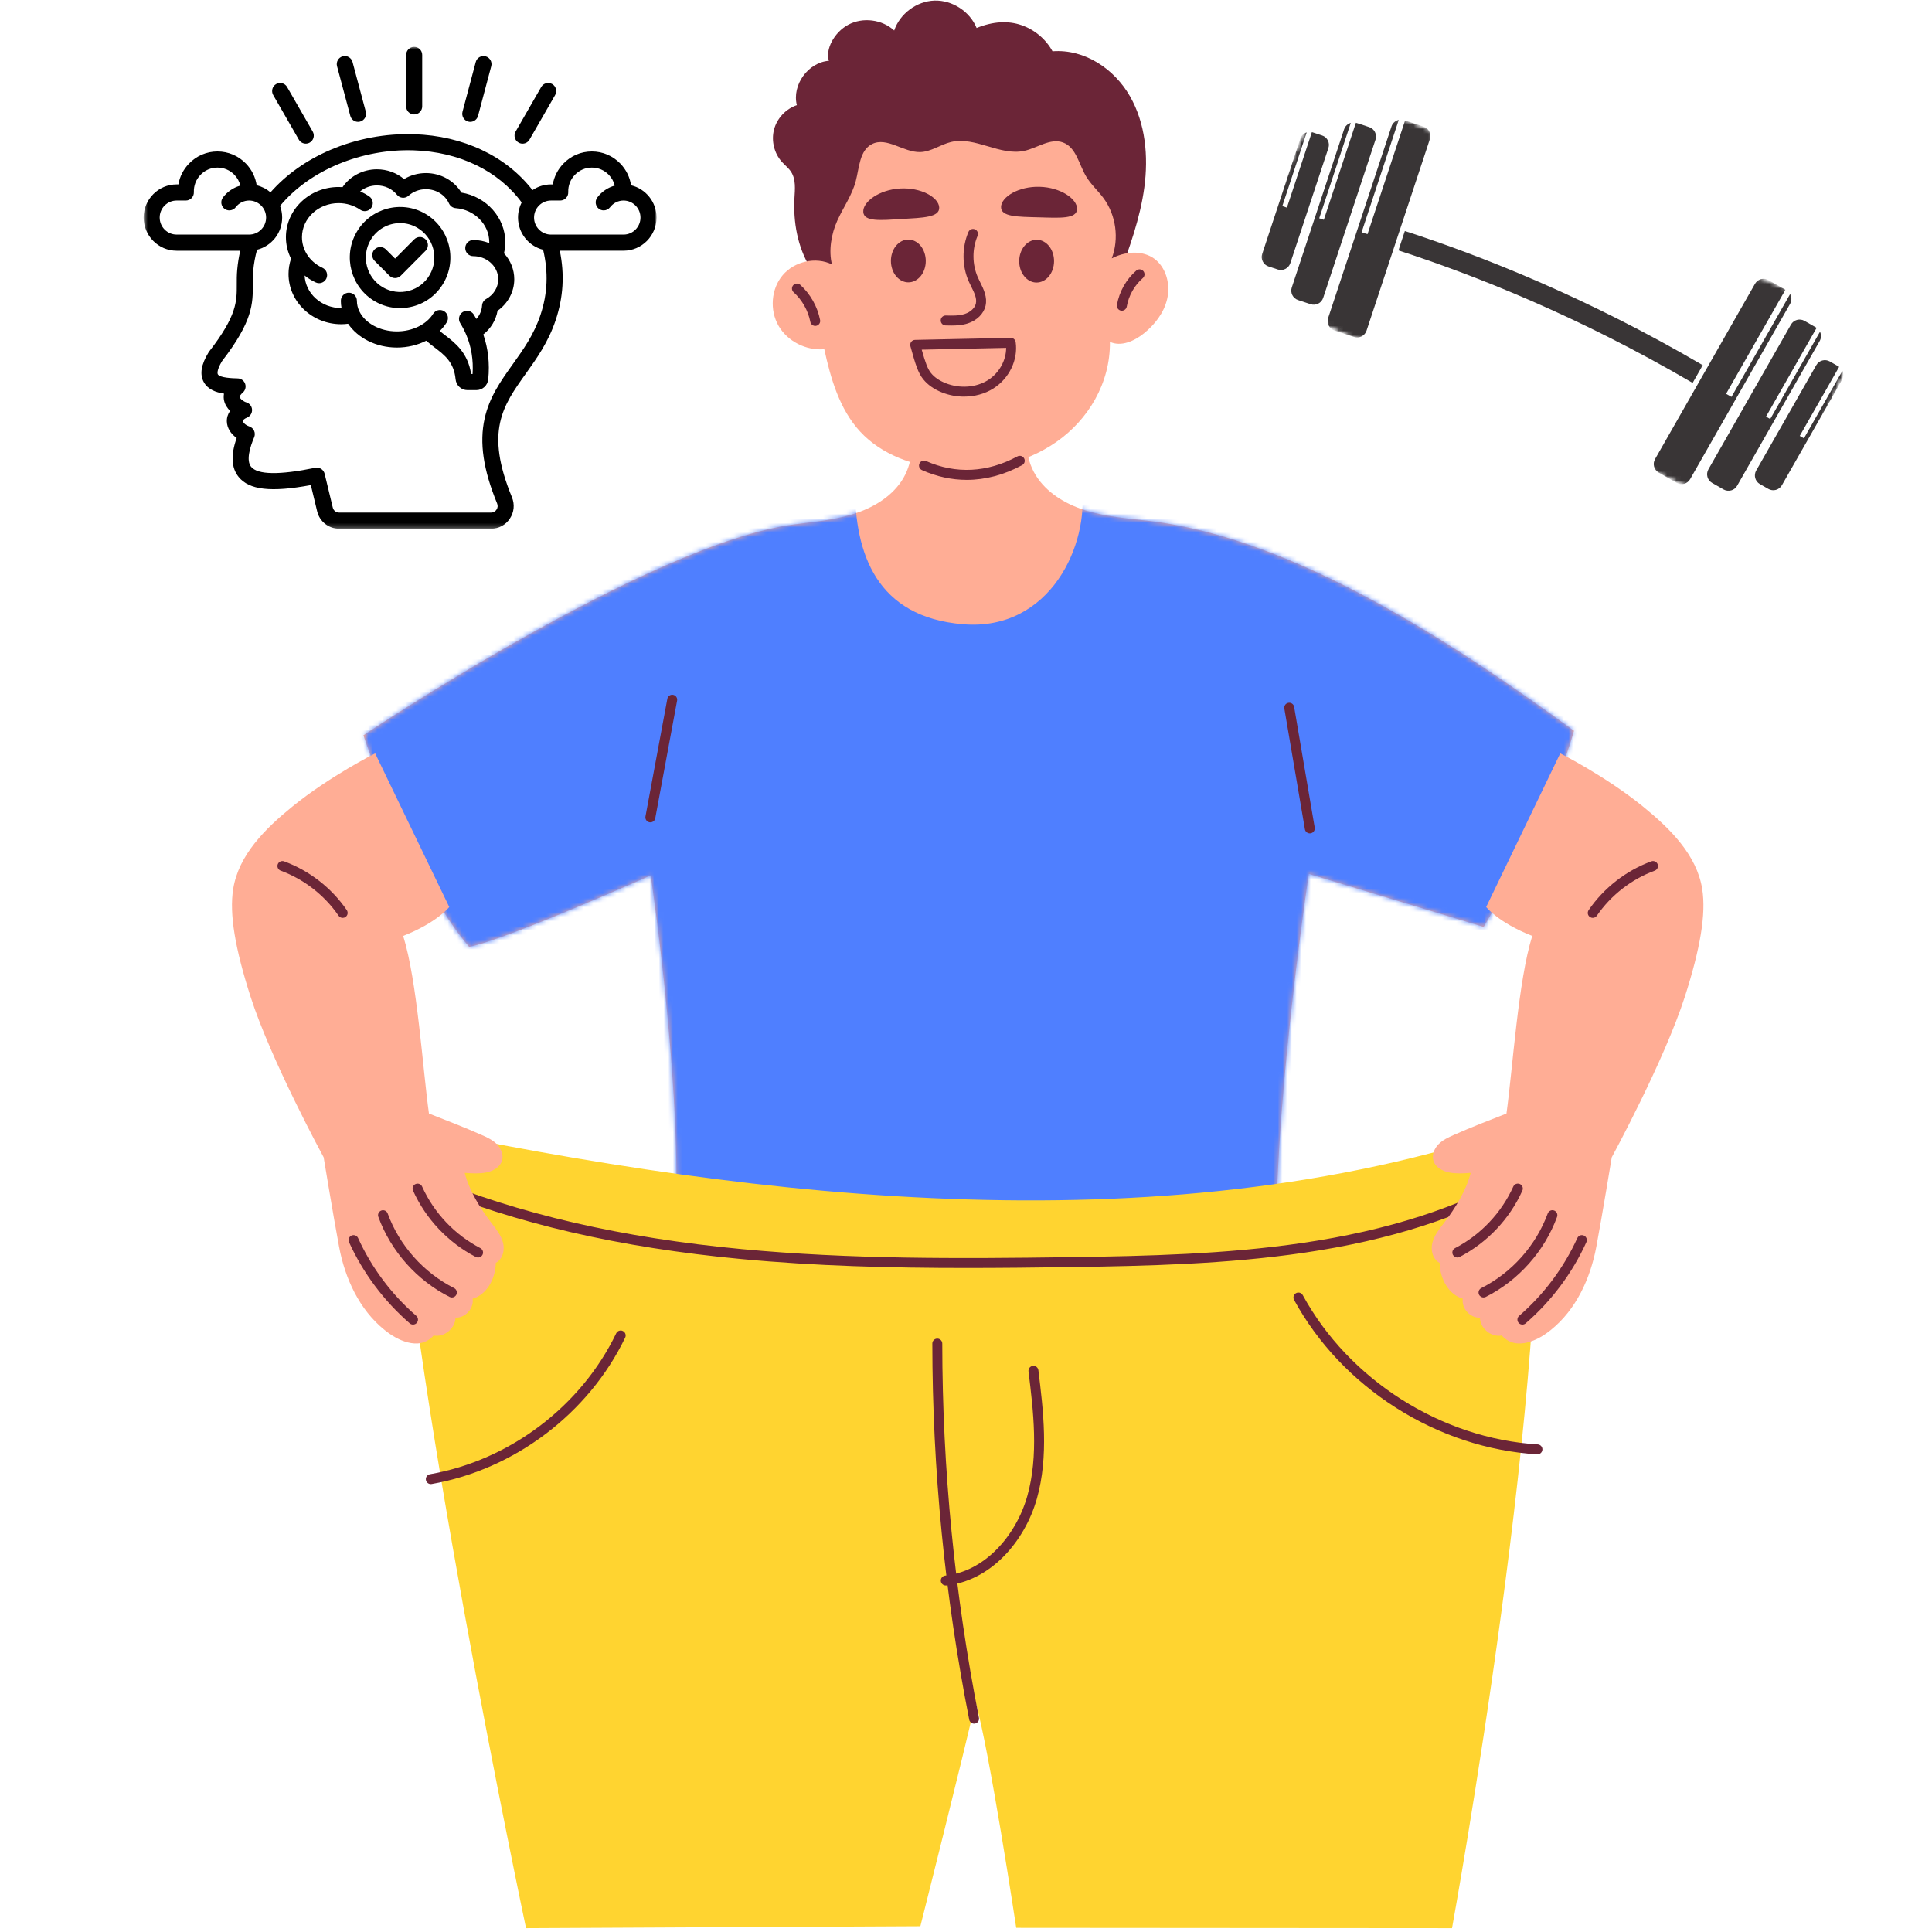 <svg width="412" height="412" viewBox="0 0 412 412" fill="none" xmlns="http://www.w3.org/2000/svg">
<g clip-path="url(#clip0_46_251)">
<path d="M316.389 197.662L279.1 186.358C279.1 186.358 270.748 241.945 272.474 269.417C228.653 287.821 187.694 286.601 143.389 269.348C146.889 240.493 138.763 186.675 138.763 186.675C138.763 186.675 107.651 200.527 100.04 201.898C87.764 187.695 77.502 156.805 77.502 156.805C77.502 156.805 138.498 115.854 169.379 111.828C173.594 111.28 177.855 110.894 181.912 109.631C185.968 108.371 189.874 106.123 192.242 102.598C194.611 99.073 195.134 94.121 193.228 90.819C202.428 90.224 211.671 90.228 220.387 89.74C218.113 93.427 218.789 98.443 221.286 101.985C223.779 105.527 227.797 107.755 231.951 108.984C236.11 110.213 240.466 110.551 244.771 111.048C276.14 114.672 310.392 137.428 335.654 155.841C330.168 174.957 316.389 197.662 316.389 197.662Z" fill="#FFAD95"/>
<mask id="mask0_46_251" style="mask-type:luminance" maskUnits="userSpaceOnUse" x="77" y="89" width="259" height="194">
<path d="M77.406 89.731H335.751V282.827H77.406V89.731Z" fill="white"/>
</mask>
<g mask="url(#mask0_46_251)">
<mask id="mask1_46_251" style="mask-type:luminance" maskUnits="userSpaceOnUse" x="77" y="89" width="259" height="194">
<path d="M316.387 197.662L279.098 186.359C279.098 186.359 270.746 241.945 272.472 269.417C228.651 287.822 187.692 286.601 143.387 269.349C146.887 240.493 138.761 186.676 138.761 186.676C138.761 186.676 107.649 200.527 100.038 201.898C87.762 187.695 77.5 156.805 77.5 156.805C77.5 156.805 138.496 115.854 169.377 111.828C173.592 111.28 177.854 110.895 181.91 109.631C185.966 108.372 189.872 106.123 192.241 102.598C194.609 99.073 195.132 94.122 193.226 90.82C202.426 90.224 211.669 90.228 220.385 89.74C218.111 93.428 218.787 98.444 221.284 101.986C223.777 105.528 227.795 107.755 231.949 108.984C236.108 110.214 240.464 110.552 244.769 111.049C276.138 114.672 310.39 137.428 335.652 155.842C330.166 174.957 316.387 197.662 316.387 197.662Z" fill="white"/>
</mask>
<g mask="url(#mask1_46_251)">
<path d="M182.3 103.617C182.3 118.069 186.875 131.595 205.395 133.12C223.915 134.644 232.391 116.141 230.657 103.617C228.922 91.089 318.94 103.832 318.94 103.832L367.824 131.946L386.293 309.657L29.53 328.704L17.203 157.576L75.201 73.105L182.3 103.617Z" fill="#4F7FFF"/>
</g>
</g>
<path d="M327.086 239.148C288.598 252.927 247.172 257.004 206.315 255.783C165.454 254.563 124.944 248.168 84.734 239.713C86.071 287.753 112.176 411.184 112.176 411.184L196.267 410.772C196.267 410.772 205.527 374.053 208.02 362.973C210.928 372.738 216.71 411.115 216.71 411.115L309.645 411.184C309.645 411.184 331.793 289.466 327.086 239.144V239.148Z" fill="#FFD430"/>
<path d="M206.128 270.397C189.98 270.397 174.009 269.991 158.05 268.487C132.081 266.042 110.019 260.94 90.603 252.884C90.064 252.661 89.807 252.04 90.029 251.496C90.256 250.956 90.873 250.699 91.417 250.926C110.636 258.897 132.497 263.951 158.247 266.376C181.256 268.543 204.333 268.427 227.92 268.093C244.869 267.858 261.427 267.446 277.66 265.074C295.945 262.401 311.068 257.535 323.905 250.203C324.415 249.916 325.061 250.091 325.348 250.601C325.64 251.106 325.464 251.757 324.954 252.044C311.887 259.51 296.514 264.457 277.968 267.168C261.607 269.562 244.971 269.973 227.95 270.213C220.63 270.316 213.362 270.397 206.128 270.397Z" fill="#6B2537"/>
<path d="M238.5 59.21C240.809 52.939 243.13 46.605 244.025 39.983C244.92 33.361 244.286 26.332 240.971 20.533C237.66 14.729 231.339 10.412 224.447 10.935C223.021 8.331 220.592 6.296 217.783 5.345C214.973 4.39 211.808 4.536 208.261 5.966C206.831 2.446 203.083 0.008 199.288 0.124C195.489 0.244 191.9 2.904 190.687 6.506C188.113 4.137 184.01 3.615 180.918 5.26C177.83 6.909 175.971 10.605 176.763 12.965C172.343 13.277 168.839 18.126 169.931 22.422C167.589 23.206 165.695 25.223 165.066 27.613C164.436 30.003 165.092 32.693 166.745 34.526C167.396 35.254 168.197 35.854 168.719 36.676C169.747 38.287 169.525 40.351 169.418 42.257C169.143 47.35 170.069 52.601 172.711 56.965C175.354 61.33 179.83 64.696 184.888 65.36C192.773 66.392 200.187 61 208.141 60.794C217.23 60.559 226.195 67.091 238.504 59.214L238.5 59.21Z" fill="#6B2537"/>
<path d="M177.421 56.387C173.956 54.695 169.421 55.727 166.923 58.666C164.426 61.604 164.101 66.144 166.028 69.481C167.956 72.821 171.943 74.805 175.781 74.47C177.117 80.582 178.972 87.204 183.409 92.018C188.022 97.021 194.905 99.415 201.677 100.015C209.909 100.743 218.488 98.974 225.264 94.25C232.044 89.53 236.798 81.7 236.691 72.903C239.081 73.995 241.895 72.74 243.938 71.091C246.273 69.211 248.204 66.705 248.89 63.793C249.575 60.88 248.842 57.544 246.615 55.543C244.388 53.539 240.632 53.278 237.085 55.094C238.683 50.883 237.998 45.881 235.325 42.253C234.143 40.651 232.609 39.31 231.599 37.593C230.078 35.023 229.496 31.421 226.694 30.384C223.992 29.386 221.242 31.549 218.432 32.166C213.254 33.297 207.994 29.056 202.837 30.273C200.576 30.808 198.567 32.363 196.246 32.427C192.678 32.53 189.131 29.116 185.949 30.727C183.298 32.072 183.246 35.721 182.497 38.603C181.709 41.627 179.816 44.232 178.539 47.084C177.263 49.937 176.672 53.47 177.421 56.391V56.387Z" fill="#FFAD95"/>
<path d="M202.888 69.421C202.464 69.421 202.045 69.408 201.638 69.4C201.055 69.382 200.593 68.894 200.61 68.312C200.623 67.725 201.107 67.262 201.698 67.279C203.073 67.318 204.499 67.356 205.75 66.945C206.957 66.551 207.883 65.686 208.101 64.744C208.358 63.626 207.758 62.414 207.12 61.125C206.945 60.765 206.76 60.396 206.593 60.024C205.129 56.73 205.103 52.781 206.516 49.466C206.748 48.931 207.373 48.678 207.908 48.909C208.448 49.136 208.696 49.761 208.469 50.301C207.279 53.085 207.304 56.396 208.534 59.163C208.679 59.497 208.846 59.831 209.022 60.187C209.759 61.677 210.594 63.369 210.165 65.224C209.776 66.898 208.337 68.329 206.409 68.958C205.244 69.344 204.036 69.421 202.893 69.421H202.888Z" fill="#6B2537"/>
<path d="M205.587 84.583C204.015 84.583 202.418 84.292 200.914 83.701C199.184 83.02 197.822 82.06 196.858 80.853C195.775 79.49 195.226 77.756 194.143 73.82C194.057 73.503 194.121 73.169 194.314 72.903C194.511 72.642 194.815 72.483 195.141 72.479L215.52 72.042C216.051 72.034 216.518 72.419 216.591 72.95C217.134 76.724 215.224 80.698 211.841 82.84C210.02 83.992 207.827 84.579 205.587 84.579V84.583ZM196.554 74.569C197.368 77.447 197.826 78.664 198.516 79.533C199.24 80.446 200.31 81.182 201.69 81.726C204.709 82.913 208.166 82.656 210.706 81.049C213.074 79.55 214.569 76.826 214.56 74.184L196.55 74.569H196.554Z" fill="#6B2537"/>
<path d="M239.236 66.256C239.176 66.256 239.111 66.251 239.051 66.243C238.473 66.14 238.088 65.592 238.19 65.014C238.687 62.187 240.152 59.587 242.315 57.698C242.756 57.313 243.424 57.36 243.81 57.801C244.195 58.242 244.148 58.91 243.711 59.296C241.912 60.868 240.696 63.026 240.281 65.378C240.191 65.892 239.741 66.256 239.24 66.256H239.236Z" fill="#6B2537"/>
<path d="M173.845 69.502C173.352 69.502 172.907 69.151 172.808 68.65C172.328 66.226 171.061 63.973 169.236 62.315C168.799 61.921 168.769 61.249 169.163 60.816C169.557 60.384 170.225 60.354 170.658 60.743C172.821 62.709 174.32 65.374 174.885 68.239C175.001 68.813 174.628 69.37 174.05 69.481C173.982 69.498 173.913 69.502 173.845 69.502Z" fill="#6B2537"/>
<path d="M279.317 177.72C278.812 177.72 278.362 177.356 278.272 176.837L273.886 151.1C273.788 150.526 274.173 149.974 274.752 149.875C275.33 149.777 275.878 150.166 275.977 150.745L280.363 176.482C280.461 177.06 280.076 177.608 279.497 177.707C279.437 177.715 279.377 177.72 279.317 177.72Z" fill="#6B2537"/>
<path d="M138.69 175.368C138.626 175.368 138.562 175.359 138.493 175.351C137.919 175.244 137.538 174.687 137.645 174.113L142.309 149.022C142.416 148.444 142.969 148.067 143.543 148.174C144.121 148.281 144.498 148.834 144.391 149.408L139.731 174.503C139.637 175.012 139.191 175.368 138.69 175.368Z" fill="#6B2537"/>
<path d="M105.731 269.297C107.196 268.565 107.68 266.607 107.273 265.014C106.87 263.425 105.795 262.101 104.802 260.799C102.334 257.566 100.141 254.036 99.092 250.109C100.771 250.242 102.257 250.314 103.684 250.027C105.11 249.74 106.588 248.952 107.037 247.565C107.436 246.335 106.887 244.952 105.984 244.027C105.08 243.102 103.872 242.54 102.69 242.018C98.994 240.386 95.233 238.926 91.472 237.461C90.132 227.807 88.98 209.179 85.977 199.585C93.254 196.728 95.803 193.417 95.803 193.417L80.002 160.656C80.002 160.656 70.31 165.517 62.296 172.045C56.582 176.696 50.873 182.32 49.725 189.597C48.881 194.938 50.145 202.283 53.417 212.499C57.816 226.209 69.02 246.798 69.02 246.798C69.02 246.798 71.033 259.048 72.301 265.832C73.565 272.617 76.632 279.302 82.015 283.624C83.489 284.806 85.146 285.809 86.975 286.271C88.804 286.734 90.834 286.614 92.47 284.798C94.719 285.239 97.113 283.277 97.13 280.986C99.208 281.106 101.109 279.003 100.784 276.947C103.684 276.133 105.654 272.865 105.731 269.297Z" fill="#FFAD95"/>
<path d="M101.949 268.162C101.786 268.162 101.615 268.124 101.461 268.046C95.567 264.984 90.813 259.96 88.08 253.904C87.84 253.372 88.076 252.743 88.607 252.503C89.142 252.263 89.772 252.499 90.012 253.034C92.552 258.654 96.963 263.318 102.437 266.162C102.96 266.432 103.161 267.074 102.891 267.592C102.703 267.956 102.334 268.166 101.949 268.166V268.162Z" fill="#6B2537"/>
<path d="M96.361 276.69C96.202 276.69 96.039 276.651 95.885 276.574C88.912 273.062 83.37 266.839 80.684 259.506C80.479 258.958 80.761 258.349 81.314 258.148C81.862 257.943 82.47 258.23 82.672 258.778C85.177 265.609 90.343 271.409 96.84 274.685C97.363 274.947 97.573 275.585 97.311 276.107C97.123 276.476 96.75 276.69 96.361 276.69Z" fill="#6B2537"/>
<path d="M88.08 282.467C87.836 282.467 87.588 282.382 87.386 282.21C81.908 277.473 77.428 271.485 74.43 264.889C74.19 264.354 74.425 263.729 74.957 263.484C75.492 263.245 76.117 263.48 76.362 264.011C79.231 270.329 83.523 276.068 88.774 280.604C89.215 280.99 89.262 281.658 88.881 282.099C88.671 282.343 88.376 282.467 88.08 282.467Z" fill="#6B2537"/>
<path d="M73.076 195.739C72.738 195.739 72.404 195.58 72.203 195.28C69.209 190.912 64.827 187.498 59.859 185.669C59.31 185.468 59.028 184.859 59.229 184.311C59.43 183.763 60.043 183.48 60.591 183.682C65.966 185.66 70.712 189.352 73.95 194.081C74.28 194.565 74.16 195.225 73.676 195.554C73.492 195.679 73.282 195.739 73.076 195.739Z" fill="#6B2537"/>
<path d="M306.995 269.297C305.53 268.565 305.046 266.607 305.453 265.014C305.86 263.425 306.93 262.101 307.924 260.799C310.391 257.566 312.584 254.036 313.634 250.109C311.955 250.242 310.468 250.314 309.042 250.027C307.616 249.74 306.138 248.952 305.688 247.565C305.29 246.335 305.843 244.952 306.746 244.027C307.65 243.102 308.854 242.54 310.04 242.018C313.732 240.386 317.493 238.926 321.253 237.461C322.594 227.807 323.746 209.179 326.753 199.585C319.471 196.728 316.927 193.417 316.927 193.417L332.723 160.656C332.723 160.656 342.416 165.517 350.43 172.045C356.144 176.696 361.853 182.32 363.001 189.597C363.845 194.938 362.585 202.283 359.309 212.499C354.91 226.209 343.705 246.798 343.705 246.798C343.705 246.798 341.692 259.048 340.424 265.832C339.161 272.617 336.094 279.302 330.71 283.624C329.237 284.806 327.584 285.809 325.75 286.271C323.922 286.734 321.896 286.614 320.255 284.798C318.011 285.239 315.612 283.277 315.595 280.986C313.518 281.106 311.616 279.003 311.942 276.947C309.042 276.133 307.076 272.865 306.999 269.297H306.995Z" fill="#FFAD95"/>
<path d="M310.777 268.162C310.396 268.162 310.023 267.956 309.835 267.592C309.565 267.07 309.766 266.432 310.289 266.162C315.762 263.318 320.174 258.653 322.714 253.03C322.958 252.494 323.583 252.259 324.119 252.499C324.65 252.743 324.89 253.368 324.646 253.903C321.913 259.96 317.163 264.98 311.265 268.042C311.111 268.123 310.944 268.162 310.777 268.162Z" fill="#6B2537"/>
<path d="M316.362 276.689C315.976 276.689 315.603 276.475 315.415 276.107C315.149 275.584 315.364 274.946 315.886 274.681C322.384 271.408 327.545 265.609 330.055 258.773C330.256 258.225 330.864 257.942 331.412 258.144C331.961 258.345 332.243 258.957 332.042 259.506C329.352 266.838 323.814 273.057 316.837 276.574C316.687 276.651 316.524 276.685 316.362 276.685V276.689Z" fill="#6B2537"/>
<path d="M324.647 282.467C324.351 282.467 324.055 282.343 323.846 282.099C323.464 281.658 323.516 280.99 323.957 280.604C329.208 276.068 333.495 270.329 336.369 264.011C336.614 263.48 337.239 263.245 337.77 263.484C338.305 263.729 338.541 264.358 338.297 264.889C335.299 271.485 330.823 277.473 325.34 282.21C325.143 282.382 324.895 282.467 324.651 282.467H324.647Z" fill="#6B2537"/>
<path d="M339.649 195.739C339.443 195.739 339.238 195.679 339.054 195.554C338.57 195.225 338.445 194.565 338.78 194.081C342.018 189.352 346.763 185.66 352.139 183.682C352.687 183.48 353.295 183.763 353.501 184.311C353.702 184.859 353.419 185.468 352.871 185.669C347.903 187.498 343.521 190.912 340.527 195.28C340.321 195.58 339.992 195.739 339.653 195.739H339.649Z" fill="#6B2537"/>
<path d="M207.721 367.569C207.228 367.569 206.783 367.222 206.684 366.716C201.484 340.362 198.837 313.379 198.82 286.519C198.82 285.933 199.296 285.461 199.878 285.461C200.465 285.461 200.94 285.933 200.94 286.519C200.958 313.246 203.592 340.088 208.761 366.305C208.877 366.879 208.504 367.436 207.931 367.552C207.858 367.565 207.789 367.569 207.721 367.569Z" fill="#6B2537"/>
<path d="M201.686 338.109C201.151 338.109 200.688 337.703 200.633 337.159C200.573 336.58 200.997 336.058 201.579 335.998C205.562 335.582 209.37 333.634 212.587 330.353C215.564 327.32 217.868 323.294 219.076 319.011C221.521 310.372 220.356 300.855 219.328 292.456C219.26 291.873 219.671 291.346 220.254 291.274C220.832 291.205 221.363 291.616 221.436 292.199C222.485 300.795 223.676 310.539 221.114 319.589C219.812 324.202 217.32 328.554 214.103 331.835C210.535 335.471 206.282 337.638 201.798 338.101C201.759 338.105 201.725 338.109 201.686 338.109Z" fill="#6B2537"/>
<path d="M327.866 310.136C327.844 310.136 327.823 310.136 327.797 310.136C317.329 309.502 306.926 306.076 297.717 300.225C288.504 294.374 280.983 286.416 275.959 277.203C275.68 276.689 275.869 276.047 276.383 275.764C276.897 275.486 277.539 275.674 277.817 276.188C287.686 294.284 307.354 306.778 327.926 308.02C328.508 308.055 328.954 308.556 328.919 309.138C328.885 309.704 328.418 310.136 327.866 310.136Z" fill="#6B2537"/>
<path d="M91.867 316.484C91.366 316.484 90.916 316.12 90.826 315.606C90.727 315.028 91.113 314.48 91.687 314.381C108.695 311.409 123.917 299.896 131.408 284.331C131.661 283.804 132.295 283.581 132.822 283.838C133.349 284.091 133.571 284.725 133.319 285.252C125.536 301.416 109.723 313.379 92.055 316.467C91.991 316.48 91.931 316.484 91.871 316.484H91.867Z" fill="#6B2537"/>
<path d="M213.473 44.124C213.413 46.27 217.046 46.223 221.526 46.347C226.002 46.472 229.629 46.724 229.685 44.574C229.745 42.428 226.181 39.957 221.706 39.833C217.23 39.704 213.533 41.974 213.473 44.124Z" fill="#6B2537"/>
<path d="M221.098 51.128C221.59 51.132 222.066 51.252 222.52 51.487C222.97 51.719 223.372 52.053 223.715 52.485C224.062 52.914 224.323 53.41 224.507 53.972C224.691 54.533 224.781 55.115 224.777 55.719C224.773 56.327 224.674 56.906 224.482 57.462C224.285 58.023 224.015 58.512 223.663 58.94C223.308 59.364 222.905 59.69 222.447 59.916C221.989 60.144 221.518 60.255 221.021 60.251C220.528 60.251 220.057 60.131 219.603 59.895C219.149 59.66 218.751 59.325 218.408 58.893C218.061 58.465 217.796 57.968 217.611 57.407C217.427 56.846 217.342 56.263 217.346 55.659C217.35 55.055 217.449 54.473 217.641 53.916C217.834 53.355 218.108 52.867 218.459 52.443C218.811 52.014 219.218 51.689 219.676 51.462C220.13 51.235 220.605 51.123 221.098 51.128Z" fill="#6B2537"/>
<path d="M200.285 44.224C200.414 46.369 196.782 46.434 192.31 46.703C187.839 46.969 184.224 47.337 184.095 45.191C183.967 43.05 187.449 40.463 191.921 40.197C196.392 39.928 200.161 42.078 200.285 44.224Z" fill="#6B2537"/>
<path d="M197.42 55.634C197.424 56.238 197.334 56.82 197.146 57.381C196.961 57.938 196.696 58.435 196.349 58.863C196.002 59.291 195.599 59.626 195.145 59.857C194.691 60.092 194.22 60.212 193.728 60.212C193.235 60.217 192.76 60.101 192.301 59.874C191.847 59.643 191.445 59.313 191.093 58.889C190.742 58.461 190.472 57.972 190.28 57.411C190.087 56.854 189.993 56.272 189.988 55.668C189.984 55.06 190.078 54.477 190.263 53.92C190.451 53.359 190.717 52.862 191.063 52.434C191.41 52.006 191.809 51.672 192.263 51.441C192.717 51.205 193.192 51.089 193.685 51.085C194.177 51.085 194.653 51.196 195.107 51.428C195.565 51.655 195.968 51.984 196.319 52.408C196.67 52.837 196.94 53.329 197.128 53.886C197.321 54.447 197.42 55.025 197.42 55.634Z" fill="#6B2537"/>
<path d="M206.162 102.332C202.941 102.332 199.733 101.639 196.611 100.251C196.075 100.011 195.831 99.386 196.071 98.85C196.306 98.315 196.936 98.075 197.471 98.311C203.81 101.133 210.552 100.79 216.964 97.33C217.478 97.051 218.12 97.244 218.399 97.758C218.677 98.272 218.484 98.919 217.966 99.193C214.103 101.283 210.119 102.332 206.158 102.332H206.162Z" fill="#6B2537"/>
<mask id="mask2_46_251" style="mask-type:luminance" maskUnits="userSpaceOnUse" x="30" y="9" width="111" height="104">
<path d="M30.631 9.959H140.005V112.753H30.631V9.959Z" fill="white"/>
</mask>
<g mask="url(#mask2_46_251)">
<path d="M71.873 14.113C71.629 13.197 72.173 12.255 73.085 12.01C73.998 11.762 74.936 12.306 75.18 13.223L78.007 23.819C78.255 24.736 77.711 25.682 76.799 25.926C76.649 25.969 76.503 25.986 76.353 25.986C75.599 25.986 74.91 25.481 74.704 24.71L71.873 14.113ZM88.32 24.406C89.267 24.406 90.034 23.635 90.034 22.684V11.711C90.034 10.76 89.267 9.989 88.32 9.989C87.374 9.989 86.611 10.76 86.611 11.711V22.684C86.611 23.635 87.374 24.406 88.32 24.406ZM99.842 25.926C99.992 25.969 100.142 25.986 100.287 25.986C101.045 25.986 101.735 25.477 101.941 24.71L104.759 14.113C105.003 13.197 104.463 12.255 103.547 12.01C102.634 11.762 101.696 12.306 101.452 13.227L98.63 23.823C98.39 24.74 98.934 25.682 99.842 25.926ZM110.58 30.398C110.849 30.556 111.141 30.633 111.432 30.633C112.023 30.633 112.601 30.321 112.914 29.773L118.379 20.273C118.85 19.45 118.572 18.396 117.754 17.921C116.931 17.446 115.886 17.728 115.415 18.551L109.954 28.055C109.479 28.873 109.762 29.927 110.58 30.398ZM63.727 29.773C64.039 30.321 64.617 30.629 65.209 30.629C65.5 30.629 65.791 30.556 66.061 30.398C66.879 29.922 67.162 28.873 66.686 28.051L61.225 18.551C60.754 17.728 59.705 17.446 58.887 17.921C58.069 18.392 57.79 19.446 58.261 20.268L63.727 29.773ZM88.333 51.042L84.255 55.146L82.298 53.184C81.63 52.516 80.546 52.516 79.878 53.188C79.214 53.861 79.214 54.949 79.882 55.621L83.048 58.799C83.382 59.133 83.819 59.3 84.26 59.3C84.697 59.3 85.134 59.133 85.468 58.795L90.757 53.475C91.421 52.803 91.421 51.715 90.753 51.047C90.085 50.37 89.001 50.374 88.333 51.042ZM107.474 54.011C108.879 55.531 109.667 57.493 109.667 59.544C109.667 62.209 108.322 64.714 106.099 66.278C105.757 68.265 104.677 70.047 103.063 71.323C104.099 74.304 104.455 77.512 104.116 80.883C103.992 82.198 102.896 83.196 101.572 83.196H99.696C98.373 83.196 97.281 82.198 97.152 80.87C96.801 77.234 94.809 75.722 92.702 74.116C92.094 73.653 91.473 73.182 90.899 72.655C89.057 73.593 86.903 74.116 84.645 74.116C80.182 74.116 76.289 72.068 74.233 69.04C73.74 69.104 73.248 69.139 72.751 69.139C66.562 69.139 61.529 64.337 61.529 58.431C61.529 57.313 61.709 56.217 62.065 55.159C61.358 53.749 60.972 52.19 60.972 50.58C60.972 44.678 66.009 39.876 72.198 39.876C72.481 39.876 72.768 39.885 73.051 39.906C74.644 37.559 77.398 36.103 80.375 36.103C82.547 36.103 84.581 36.848 86.166 38.193C87.553 37.354 89.164 36.908 90.834 36.908C93.974 36.908 96.844 38.514 98.394 41.071C103.714 41.932 107.753 46.4 107.753 51.625C107.753 52.43 107.659 53.231 107.474 54.011ZM106.249 59.544C106.249 58.157 105.607 56.829 104.489 55.9C103.508 55.077 102.253 54.627 100.93 54.627C99.983 54.627 99.216 53.856 99.216 52.906C99.216 51.955 99.983 51.184 100.93 51.184C102.112 51.184 103.264 51.415 104.331 51.843C104.331 51.771 104.335 51.698 104.335 51.625C104.335 47.877 101.191 44.695 97.178 44.386C96.552 44.339 96.008 43.954 95.747 43.384C94.916 41.538 92.984 40.347 90.834 40.347C89.442 40.347 88.123 40.84 87.121 41.739C86.774 42.052 86.311 42.211 85.845 42.172C85.373 42.134 84.945 41.902 84.65 41.534C83.635 40.266 82.075 39.542 80.375 39.542C79.03 39.542 77.762 40.013 76.803 40.819C77.484 41.11 78.135 41.47 78.752 41.894C79.531 42.429 79.733 43.5 79.197 44.284C78.662 45.068 77.6 45.269 76.82 44.729C75.471 43.804 73.873 43.316 72.198 43.316C67.894 43.316 64.395 46.575 64.395 50.58C64.395 51.835 64.742 53.034 65.363 54.088C65.376 54.109 65.388 54.131 65.401 54.152C66.159 55.403 67.311 56.435 68.759 57.103C69.62 57.497 69.997 58.517 69.603 59.382C69.316 60.011 68.695 60.388 68.048 60.388C67.808 60.388 67.564 60.337 67.337 60.23C66.472 59.831 65.675 59.335 64.96 58.752C65.144 62.611 68.567 65.691 72.751 65.691C72.781 65.691 72.807 65.691 72.832 65.691C72.738 65.185 72.687 64.667 72.687 64.14C72.687 63.189 73.454 62.418 74.4 62.418C75.347 62.418 76.109 63.185 76.109 64.14C76.109 64.915 76.289 65.665 76.619 66.359C76.632 66.385 76.644 66.41 76.657 66.436C77.874 68.907 80.996 70.672 84.645 70.672C87.922 70.672 90.95 69.199 92.364 66.92C92.865 66.115 93.918 65.866 94.719 66.368C95.52 66.869 95.764 67.931 95.267 68.736C94.848 69.409 94.347 70.03 93.773 70.595C94.09 70.852 94.428 71.109 94.771 71.374C97.006 73.075 99.765 75.169 100.467 79.757H100.78C100.968 76.784 100.519 73.991 99.444 71.43C99.079 70.565 98.647 69.717 98.141 68.912C97.64 68.106 97.884 67.044 98.685 66.539C99.486 66.038 100.54 66.282 101.041 67.083C101.234 67.391 101.414 67.7 101.585 68.016C102.305 67.216 102.733 66.222 102.797 65.16C102.831 64.573 103.161 64.042 103.675 63.755C105.281 62.855 106.249 61.283 106.249 59.544ZM94.612 60.307C93.177 62.804 90.864 64.59 88.097 65.335C87.172 65.584 86.23 65.708 85.301 65.708C83.442 65.708 81.609 65.22 79.96 64.264C74.833 61.283 73.072 54.675 76.032 49.526C78.987 44.378 85.562 42.609 90.684 45.577C95.807 48.55 97.567 55.159 94.612 60.307ZM88.971 48.558C87.828 47.89 86.568 47.573 85.331 47.573C82.804 47.573 80.345 48.888 78.996 51.244C76.978 54.752 78.182 59.253 81.668 61.283C83.356 62.26 85.326 62.521 87.211 62.016C89.096 61.506 90.672 60.29 91.648 58.589C93.661 55.081 92.462 50.584 88.971 48.558ZM140.005 46.391C140.005 50.289 136.852 53.462 132.976 53.462H119.377C120.422 58.512 120.131 63.374 118.503 68.252C116.936 72.942 114.486 76.373 112.122 79.692C107.234 86.537 103.371 91.942 109.175 106.046C109.796 107.58 109.629 109.237 108.721 110.595C107.817 111.957 106.356 112.745 104.716 112.745H72.323C70.091 112.745 68.168 111.225 67.637 109.049L66.288 103.446C57.786 105.023 53.143 104.487 50.894 101.712C49.331 99.784 49.185 97.056 50.47 93.398C49.198 92.516 48.414 91.24 48.376 89.873C48.35 89.059 48.594 88.293 49.065 87.625C48.453 87.021 47.973 86.271 47.785 85.41C47.708 85.046 47.66 84.532 47.768 83.937C46.059 83.684 44.303 83.059 43.437 81.444C42.551 79.791 42.898 77.713 44.508 75.097C44.538 75.045 44.577 74.994 44.615 74.947C50.522 67.327 50.505 64.269 50.492 60.727C50.487 59.716 50.483 58.675 50.59 57.484C50.714 56.122 50.929 54.777 51.233 53.467H37.668C33.788 53.462 30.631 50.289 30.631 46.391C30.631 42.498 33.788 39.324 37.664 39.324H38.045C38.328 37.671 39.099 36.142 40.289 34.904C41.895 33.225 44.058 32.3 46.376 32.3C48.688 32.3 50.852 33.225 52.462 34.899C53.696 36.189 54.479 37.786 54.736 39.512C55.841 39.774 56.852 40.3 57.687 41.016C61.024 37.221 65.423 34.107 70.52 31.94C76.075 29.576 82.225 28.428 88.294 28.62C98.822 28.954 107.911 33.272 113.556 40.544C114.683 39.774 116.041 39.328 117.501 39.328H117.878C118.165 37.675 118.936 36.146 120.127 34.904C121.733 33.225 123.896 32.3 126.213 32.3C128.53 32.3 130.689 33.225 132.299 34.899C133.533 36.189 134.317 37.786 134.574 39.512C137.683 40.249 140.005 43.054 140.005 46.391ZM53.139 50.023C55.13 50.023 56.749 48.395 56.749 46.391C56.749 44.395 55.126 42.767 53.121 42.763C51.995 42.767 50.954 43.29 50.26 44.194C49.926 44.635 49.417 44.866 48.903 44.866C48.543 44.866 48.175 44.751 47.862 44.515C47.112 43.937 46.971 42.857 47.549 42.104C48.5 40.853 49.802 39.983 51.258 39.581C51.053 38.728 50.624 37.94 49.999 37.285C49.04 36.287 47.751 35.739 46.376 35.739C44.996 35.739 43.712 36.287 42.752 37.289C41.793 38.287 41.296 39.598 41.343 40.981C41.36 41.444 41.189 41.902 40.863 42.236C40.542 42.575 40.097 42.763 39.634 42.763H37.668C35.676 42.763 34.053 44.391 34.053 46.391C34.053 48.395 35.676 50.023 37.668 50.023H53.139ZM115.818 53.257C112.751 52.495 110.468 49.706 110.468 46.391C110.468 45.23 110.751 44.138 111.243 43.166C106.262 36.398 97.931 32.368 88.187 32.055C77.043 31.704 66.005 36.334 59.722 43.911C60.013 44.686 60.172 45.517 60.172 46.391C60.172 49.71 57.884 52.499 54.813 53.257C54.411 54.722 54.132 56.242 53.991 57.793C53.901 58.821 53.905 59.78 53.91 60.705C53.927 64.701 53.944 68.475 47.369 76.981C46.11 79.054 46.41 79.739 46.448 79.808C46.864 80.587 49.639 80.665 50.552 80.69L50.71 80.695C51.417 80.716 52.038 81.17 52.273 81.838C52.513 82.506 52.312 83.251 51.781 83.718C51.336 84.1 51.087 84.468 51.13 84.678C51.211 85.059 51.918 85.624 52.522 85.804C53.22 86.006 53.713 86.635 53.751 87.363C53.79 88.091 53.366 88.768 52.693 89.047C52.098 89.291 51.789 89.595 51.798 89.77C51.807 90.053 52.252 90.627 53.181 90.944C53.631 91.098 53.995 91.437 54.192 91.874C54.385 92.31 54.389 92.807 54.201 93.248C53.301 95.373 52.453 98.191 53.55 99.54C54.942 101.258 59.542 101.331 67.226 99.759C68.13 99.575 69.012 100.136 69.23 101.039L70.965 108.231C71.124 108.882 71.659 109.306 72.327 109.306H104.716C105.213 109.306 105.603 109.096 105.877 108.68C106.159 108.261 106.198 107.828 106.005 107.353C103.054 100.17 102.206 94.426 103.341 89.278C104.361 84.661 106.776 81.273 109.337 77.683C111.56 74.578 113.856 71.362 115.257 67.156C116.782 62.59 116.966 58.032 115.818 53.257ZM136.582 46.391C136.582 44.395 134.959 42.767 132.959 42.763C131.832 42.767 130.787 43.29 130.098 44.194C129.759 44.635 129.25 44.866 128.74 44.866C128.376 44.866 128.008 44.751 127.699 44.515C126.95 43.937 126.808 42.857 127.382 42.104C128.333 40.853 129.635 39.979 131.096 39.581C130.886 38.724 130.458 37.94 129.832 37.285C128.873 36.287 127.588 35.739 126.209 35.739C124.83 35.739 123.545 36.291 122.585 37.289C121.626 38.287 121.129 39.602 121.176 40.981C121.193 41.448 121.022 41.902 120.696 42.236C120.375 42.575 119.93 42.763 119.467 42.763H117.501C115.509 42.763 113.886 44.395 113.886 46.395C113.886 48.395 115.509 50.027 117.501 50.027H132.972C134.963 50.023 136.582 48.395 136.582 46.391Z" fill="black"/>
</g>
<mask id="mask3_46_251" style="mask-type:luminance" maskUnits="userSpaceOnUse" x="268" y="25" width="38" height="48">
<path d="M268.361 25.219H305.642V72.368H268.361V25.219Z" fill="white"/>
</mask>
<g mask="url(#mask3_46_251)">
<mask id="mask4_46_251" style="mask-type:luminance" maskUnits="userSpaceOnUse" x="263" y="17" width="136" height="96">
<path d="M282.564 17.51L398.264 69.01L378.866 112.586L263.17 61.082L282.564 17.51Z" fill="white"/>
</mask>
<g mask="url(#mask4_46_251)">
<mask id="mask5_46_251" style="mask-type:luminance" maskUnits="userSpaceOnUse" x="263" y="17" width="136" height="96">
<path d="M282.564 17.51L398.264 69.01L378.866 112.586L263.17 61.082L282.564 17.51Z" fill="white"/>
</mask>
<g mask="url(#mask5_46_251)">
<mask id="mask6_46_251" style="mask-type:luminance" maskUnits="userSpaceOnUse" x="263" y="17" width="136" height="96">
<path d="M282.564 17.51L398.264 69.01L378.866 112.586L263.17 61.082L282.564 17.51Z" fill="white"/>
</mask>
<g mask="url(#mask6_46_251)">
<path d="M303.586 26.993L299.637 25.691L291.619 49.941L290.364 49.526L298.288 25.562C297.586 25.721 296.977 26.23 296.738 26.967L283.229 67.811C282.865 68.92 283.46 70.115 284.569 70.483L288.745 71.858C289.855 72.222 291.05 71.618 291.418 70.509L304.923 29.665C305.291 28.552 304.691 27.357 303.586 26.993ZM291.992 27.108L289.302 26.222C289.251 26.204 289.199 26.192 289.148 26.179L282.308 46.87L281.327 46.549L288.056 26.2C287.409 26.389 286.861 26.881 286.629 27.571L275.472 61.313C275.108 62.422 275.707 63.622 276.812 63.986L279.502 64.873C280.607 65.237 281.802 64.633 282.171 63.519L293.328 29.781C293.697 28.672 293.097 27.472 291.992 27.108ZM281.948 28.89L279.956 28.235C279.892 28.213 279.828 28.196 279.759 28.179L274.435 44.275L273.455 43.954L278.654 28.23C278.033 28.432 277.511 28.916 277.288 29.584L269.167 54.143C268.799 55.253 269.398 56.448 270.508 56.816L272.495 57.471C273.604 57.835 274.799 57.231 275.163 56.118L283.284 31.563C283.653 30.449 283.053 29.254 281.948 28.89Z" fill="#393536"/>
</g>
</g>
</g>
</g>
<mask id="mask7_46_251" style="mask-type:luminance" maskUnits="userSpaceOnUse" x="297" y="48" width="67" height="35">
<path d="M297.967 48.245H363.756V82.236H297.967V48.245Z" fill="white"/>
</mask>
<g mask="url(#mask7_46_251)">
<mask id="mask8_46_251" style="mask-type:luminance" maskUnits="userSpaceOnUse" x="263" y="17" width="136" height="96">
<path d="M282.564 17.509L398.264 69.01L378.866 112.586L263.17 61.081L282.564 17.509Z" fill="white"/>
</mask>
<g mask="url(#mask8_46_251)">
<mask id="mask9_46_251" style="mask-type:luminance" maskUnits="userSpaceOnUse" x="263" y="17" width="136" height="96">
<path d="M282.564 17.509L398.264 69.01L378.866 112.586L263.17 61.081L282.564 17.509Z" fill="white"/>
</mask>
<g mask="url(#mask9_46_251)">
<mask id="mask10_46_251" style="mask-type:luminance" maskUnits="userSpaceOnUse" x="263" y="17" width="136" height="96">
<path d="M282.564 17.509L398.264 69.01L378.866 112.586L263.17 61.081L282.564 17.509Z" fill="white"/>
</mask>
<g mask="url(#mask10_46_251)">
<path d="M363.113 77.876C338.489 63.446 315.827 54.524 299.585 49.26L298.215 53.398C314.247 58.593 336.626 67.399 360.954 81.658L363.113 77.876Z" fill="#393536"/>
</g>
</g>
</g>
</g>
<mask id="mask11_46_251" style="mask-type:luminance" maskUnits="userSpaceOnUse" x="351" y="59" width="43" height="47">
<path d="M351.693 59.21H393.36V105.262H351.693V59.21Z" fill="white"/>
</mask>
<g mask="url(#mask11_46_251)">
<mask id="mask12_46_251" style="mask-type:luminance" maskUnits="userSpaceOnUse" x="263" y="17" width="136" height="96">
<path d="M282.564 17.509L398.264 69.01L378.866 112.586L263.17 61.081L282.564 17.509Z" fill="white"/>
</mask>
<g mask="url(#mask12_46_251)">
<mask id="mask13_46_251" style="mask-type:luminance" maskUnits="userSpaceOnUse" x="263" y="17" width="136" height="96">
<path d="M282.564 17.509L398.264 69.01L378.866 112.586L263.17 61.081L282.564 17.509Z" fill="white"/>
</mask>
<g mask="url(#mask13_46_251)">
<mask id="mask14_46_251" style="mask-type:luminance" maskUnits="userSpaceOnUse" x="263" y="17" width="136" height="96">
<path d="M282.564 17.509L398.264 69.01L378.866 112.586L263.17 61.081L282.564 17.509Z" fill="white"/>
</mask>
<g mask="url(#mask14_46_251)">
<path d="M374.252 60.525L352.944 97.895C352.361 98.914 352.712 100.204 353.723 100.782L357.548 102.966C358.559 103.544 359.848 103.189 360.426 102.174L381.735 64.804C382.12 64.131 382.095 63.339 381.743 62.709L369.237 84.639L368.089 83.983L380.741 61.793L377.135 59.732C376.124 59.154 374.83 59.51 374.252 60.525ZM381.923 69.219L364.32 100.088C363.741 101.107 364.093 102.397 365.103 102.975L367.562 104.384C368.577 104.962 369.866 104.607 370.444 103.587L388.048 72.719C388.408 72.085 388.408 71.348 388.117 70.74L377.499 89.359L376.604 88.845L387.397 69.913C387.354 69.888 387.311 69.858 387.264 69.832L384.806 68.423C383.795 67.845 382.506 68.2 381.923 69.219ZM387.324 77.871L374.509 100.341C373.931 101.36 374.282 102.649 375.293 103.227L377.113 104.268C378.124 104.846 379.413 104.491 379.992 103.472L392.807 81.007C393.154 80.394 393.162 79.683 392.897 79.084L384.694 93.471L383.799 92.957L392.198 78.231C392.143 78.188 392.083 78.154 392.023 78.12L390.207 77.079C389.192 76.501 387.902 76.856 387.324 77.871Z" fill="#393536"/>
</g>
</g>
</g>
</g>
</g>
<defs>
<clipPath id="clip0_46_251">
<rect width="411.18" height="411.18" fill="white" transform="translate(0.82)"/>
</clipPath>
</defs>
</svg>
